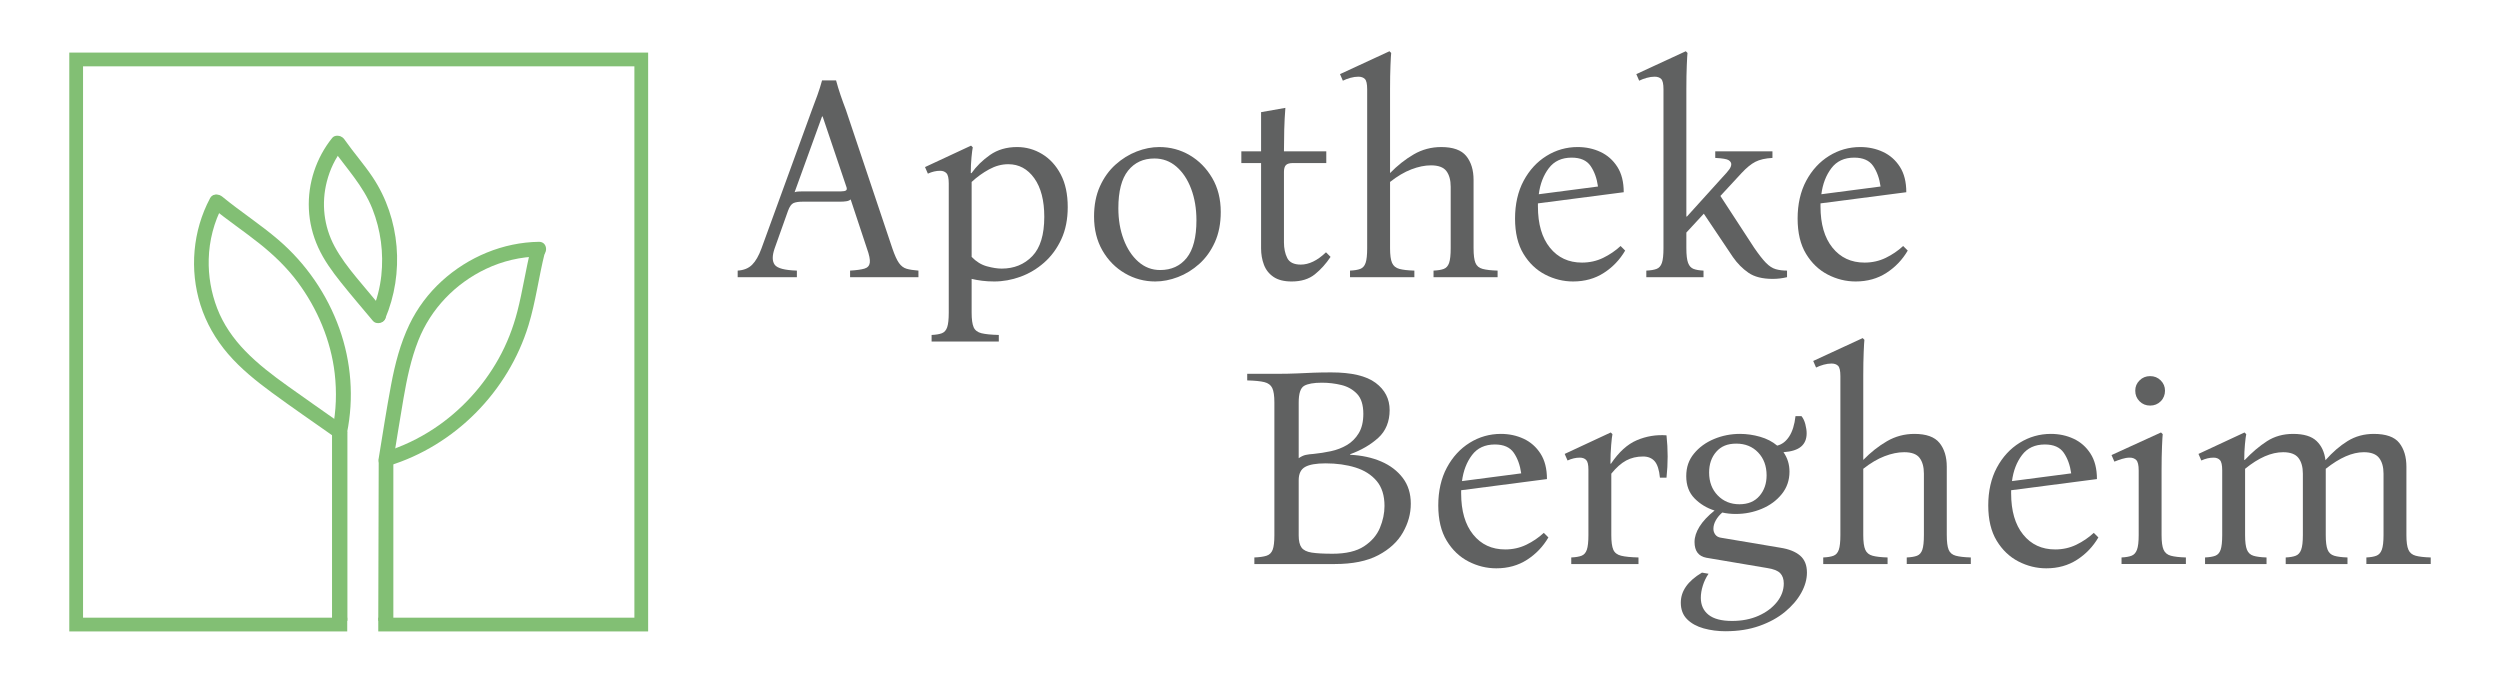 <?xml version="1.0" encoding="UTF-8"?> <svg xmlns="http://www.w3.org/2000/svg" version="1.1" viewBox="0 0 8302 2267"><defs><style> .cls-1 { fill: #606161; } .cls-2 { fill: #82bf74; } </style></defs><g><g id="Ebene_1"><g><g><g><path class="cls-1" d="M2963.53,825.49c7.6,22.17,14.87,38.16,21.84,47.97,6.96,9.82,15.35,16.15,25.17,19,9.81,2.85,22.94,4.91,39.41,6.17v21.84h-227v-21.84c21.51-1.26,37.52-3.47,47.96-6.65,10.45-3.16,16.29-9.81,17.57-19.95,1.26-10.12-1.9-25.65-9.49-46.54l-54.14-163.36c-3.18,3.18-7.93,5.23-14.25,6.18-6.34.95-12.98,1.42-19.95,1.42h-124.42c-13.94,0-24.38,1.59-31.34,4.75-6.97,3.18-12.98,11.72-18.04,25.64l-44.64,125.37c-8.23,24.07-8.07,41.96.48,53.66,8.55,11.73,33.08,18.21,73.61,19.47v21.84h-196.6v-21.84c20.26-1.26,36.24-7.75,47.97-19.47,11.71-11.71,21.99-29.59,30.87-53.66l168.11-461.6c6.32-16.46,12.35-32.6,18.05-48.44,5.7-15.82,10.76-31.96,15.2-48.44h46.54c4.42,16.47,9.34,32.62,14.72,48.44,5.37,15.83,11.23,31.98,17.57,48.44l154.82,461.6ZM2792.57,635.54c8.22,0,13.92-1.1,17.09-3.32,3.16-2.21,3.16-7.12,0-14.72l-77.88-230.8h-1.9l-91.18,251.69c3.16-1.26,6.96-2.05,11.4-2.37,4.42-.31,9.49-.48,15.2-.48h127.27Z"></path><path class="cls-1" d="M3316.84,1112.33v21.85h-223.2v-21.85c14.56-.64,25.96-2.54,34.19-5.7,8.22-3.18,14.08-9.82,17.57-19.95,3.47-10.14,5.22-26.28,5.22-48.44v-429.3c0-17.09-2.54-28.33-7.6-33.72-5.07-5.37-12.04-8.07-20.9-8.07-6.97,0-13.77.8-20.42,2.37-6.65,1.59-13.46,3.96-20.42,7.12l-9.49-21.84,152.91-71.23,5.7,5.7c-1.28,5.7-2.7,16.79-4.27,33.25-1.59,16.47-2.37,33.88-2.37,52.24h1.9v.95c16.46-23.42,37.19-43.84,62.21-61.26,25.01-17.41,54.92-26.12,89.75-26.12,29.76,0,57.46,7.76,83.11,23.27,25.65,15.52,46.21,37.99,61.73,67.43,15.51,29.44,23.27,65.7,23.27,108.75,0,40.53-7.12,76.15-21.37,106.85-14.25,30.72-33.25,56.51-56.99,77.41-23.74,20.89-50.03,36.56-78.83,47.01-28.82,10.45-57.79,15.67-86.9,15.67-14.57,0-28.02-.8-40.37-2.37-12.35-1.59-23.91-3.65-34.67-6.18v112.07c0,22.16,2.21,38.3,6.65,48.44,4.42,10.12,13.13,16.77,26.12,19.95,12.97,3.16,32.13,5.06,57.46,5.7ZM3326.34,891.98c41.15,0,75.03-13.77,101.63-41.32,26.59-27.54,39.89-71.07,39.89-130.6,0-54.45-11.08-97.19-33.24-128.22-22.17-31.02-50.98-46.54-86.43-46.54-21.53,0-42.74,5.7-63.63,17.1-20.9,11.4-40.22,25.33-57.94,41.79v248.84c15.2,15.83,32.13,26.28,50.81,31.34,18.67,5.07,34.98,7.6,48.91,7.6Z"></path><path class="cls-1" d="M3849.66,488.32c36.71,0,70.43,9.02,101.15,27.07,30.7,18.05,55.56,43.22,74.56,75.51,19,32.29,28.5,69.97,28.5,113.03,0,37.99-6.5,71.4-19.47,100.2-12.98,28.82-30.24,52.88-51.76,72.18-21.53,19.32-45.11,33.88-70.76,43.69-25.64,9.81-50.81,14.72-75.51,14.72-36.09,0-69.66-9.02-100.68-27.07-31.03-18.05-55.89-43.22-74.56-75.51-18.68-32.29-28.02-69.96-28.02-113.02,0-37.99,6.49-71.38,19.47-100.2,12.97-28.81,30.23-52.86,51.76-72.18,21.52-19.31,44.95-33.87,70.28-43.69,25.32-9.81,50.34-14.72,75.03-14.72ZM3852.51,896.73c37.35,0,66.8-13.45,88.33-40.37,21.52-26.91,32.29-68.53,32.29-124.9,0-38.61-5.86-73.45-17.57-104.47-11.73-31.02-28.02-55.56-48.92-73.61-20.89-18.05-45.28-27.07-73.13-27.07-36.73,0-65.86,13.46-87.38,40.37-21.53,26.92-32.29,68.55-32.29,124.9,0,37.99,5.85,72.51,17.57,103.53,11.71,31.03,28.02,55.72,48.91,74.08,20.89,18.37,44.95,27.54,72.18,27.54Z"></path><path class="cls-1" d="M4403.37,837.84l15.2,15.2c-15.2,22.8-32.62,42.12-52.24,57.94-19.63,15.82-45.28,23.75-76.93,23.75-25.33,0-45.44-5.08-60.31-15.2-14.88-10.12-25.5-23.58-31.82-40.37-6.34-16.77-9.49-34.98-9.49-54.61v-283.04h-65.54v-38.94h65.54v-130.12l80.73-14.25c-1.9,24.07-3.18,48.13-3.8,72.18-.64,24.07-.95,48.13-.95,72.18h140.57v38.94h-111.12c-10.78,0-18.38,2.23-22.8,6.65s-6.65,12.04-6.65,22.8v233.65c0,20.27,3.64,37.68,10.92,52.24,7.27,14.57,22.32,21.85,45.12,21.85,13.3,0,26.91-3.33,40.84-9.97,13.92-6.65,28.17-16.93,42.74-30.87Z"></path><path class="cls-1" d="M4893.45,824.54c0,22.17,2.05,38.32,6.17,48.44,4.11,10.14,12.02,16.79,23.74,19.95,11.71,3.18,28.33,5.07,49.86,5.7v21.84h-212.75v-21.84c14.56-.63,25.96-2.53,34.19-5.7,8.22-3.16,14.08-9.81,17.57-19.95,3.47-10.12,5.23-26.27,5.23-48.44v-204.2c0-22.16-4.75-39.56-14.25-52.24-9.5-12.66-26.59-18.99-51.29-18.99-20.27,0-41.96,4.44-65.06,13.3-23.12,8.87-46.71,22.8-70.76,41.79v220.35c0,22.17,2.21,38.32,6.65,48.44,4.42,10.14,12.5,16.79,24.22,19.95,11.71,3.18,28.33,5.07,49.86,5.7v21.84h-213.7v-21.84c14.56-.63,25.96-2.53,34.19-5.7,8.22-3.16,14.08-9.81,17.57-19.95,3.47-10.12,5.22-26.27,5.22-48.44V296.47c0-17.72-2.54-29.12-7.6-34.19-5.07-5.06-12.35-7.6-21.85-7.6-8.23,0-16.94,1.28-26.12,3.8-9.19,2.54-17.57,5.7-25.17,9.49l-9.49-21.84,164.31-75.98,5.7,5.7c-.64,5.08-1.43,18.68-2.37,40.84-.95,22.17-1.43,48.44-1.43,78.83v279.24c24.69-25.32,50.96-46.06,78.83-62.21,27.86-16.15,58.25-24.22,91.18-24.22,39.25,0,66.96,9.97,83.1,29.92,16.15,19.95,24.22,46.39,24.22,79.3v227Z"></path><path class="cls-1" d="M5223.96,934.72c-32.29,0-63.16-7.6-92.6-22.8-29.44-15.2-53.52-38.14-72.18-68.86-18.68-30.71-28.02-69.81-28.02-117.3s9.5-89.91,28.5-125.37c18.99-35.45,44.31-63,75.98-82.63,31.66-19.62,66.16-29.44,103.53-29.44,27.22,0,52.39,5.39,75.51,16.15,23.1,10.77,41.79,27.23,56.04,49.39,14.25,22.17,21.37,50.34,21.37,84.53l-284.93,37.04v10.45c0,58.26,13.3,103.85,39.89,136.77,26.59,32.93,62.05,49.39,106.37,49.39,25.32,0,48.75-5.23,70.29-15.67,21.52-10.45,40.84-23.58,57.94-39.42l15.2,15.2c-17.73,30.4-41.31,55.09-70.76,74.08-29.44,19-63.49,28.5-102.1,28.5ZM5219.22,523.46c-32.93,0-58.27,11.72-75.99,35.14-17.73,23.43-28.82,52.24-33.24,86.43l196.61-25.65c-3.8-27.22-12.04-50.01-24.69-68.38-12.67-18.36-33.57-27.54-62.69-27.54Z"></path><path class="cls-1" d="M5600.07,824.54c0,22.17,1.9,38.32,5.7,48.44,3.8,10.14,9.81,16.79,18.05,19.95,8.22,3.18,19.31,5.07,33.24,5.7v21.84h-189.96v-21.84c14.56-.63,25.96-2.53,34.19-5.7,8.22-3.16,14.08-9.81,17.57-19.95,3.47-10.12,5.22-26.27,5.22-48.44V296.47c0-17.72-2.54-29.12-7.6-34.19-5.07-5.06-12.35-7.6-21.85-7.6-8.23,0-16.94,1.28-26.12,3.8-9.19,2.54-17.57,5.7-25.17,9.49l-9.49-21.84,164.31-75.98,5.7,5.7c-.64,5.08-1.43,18.68-2.37,40.84-.95,22.17-1.43,48.44-1.43,78.83v423.6h1.9l116.82-129.17c12.02-12.66,20.1-21.99,24.22-28.02,4.11-6.01,6.17-11.54,6.17-16.62s-2.85-9.49-8.55-13.3c-5.7-3.8-20.58-6.32-44.64-7.6v-21.84h189.96v21.84c-23.43,1.28-42.26,5.55-56.51,12.82-14.25,7.29-29.61,19.8-46.06,37.52l-70.29,75.98,112.07,171.91c15.2,22.17,28.17,38.79,38.94,49.86,10.76,11.09,21.68,18.21,32.77,21.37,11.07,3.18,23.58,4.75,37.52,4.75v21.84c-15.83,3.8-31.67,5.7-47.49,5.7-34.19,0-61.11-6.79-80.73-20.42-19.63-13.61-36.73-30.87-51.29-51.76l-96.87-144.37-57.94,62.69v52.24Z"></path><path class="cls-1" d="M6162.33,934.72c-32.29,0-63.16-7.6-92.6-22.8-29.44-15.2-53.52-38.14-72.18-68.86-18.68-30.71-28.02-69.81-28.02-117.3s9.5-89.91,28.5-125.37c18.99-35.45,44.31-63,75.98-82.63,31.66-19.62,66.16-29.44,103.53-29.44,27.22,0,52.39,5.39,75.51,16.15,23.1,10.77,41.79,27.23,56.04,49.39,14.25,22.17,21.37,50.34,21.37,84.53l-284.93,37.04v10.45c0,58.26,13.3,103.85,39.89,136.77,26.59,32.93,62.05,49.39,106.37,49.39,25.32,0,48.75-5.23,70.29-15.67,21.52-10.45,40.84-23.58,57.94-39.42l15.2,15.2c-17.73,30.4-41.31,55.09-70.76,74.08-29.44,19-63.49,28.5-102.1,28.5ZM6157.58,523.46c-32.93,0-58.27,11.72-75.99,35.14-17.73,23.43-28.82,52.24-33.24,86.43l196.61-25.65c-3.8-27.22-12.04-50.01-24.69-68.38-12.67-18.36-33.57-27.54-62.69-27.54Z"></path></g><g><path class="cls-1" d="M4165.48,1873.04v-21.84c17.09-.63,30.54-2.53,40.37-5.7,9.81-3.16,16.62-9.81,20.42-19.95,3.8-10.12,5.7-25.96,5.7-47.49v-441.65c0-22.16-2.37-38.14-7.12-47.97-4.75-9.81-13.46-16.29-26.12-19.47-12.67-3.16-31.67-5.06-56.98-5.7v-21.84h90.23c31.02,0,56.35-.48,75.98-1.42,19.62-.95,37.83-1.74,54.61-2.37,16.77-.63,36.24-.95,58.41-.95,67.11,0,116.19,11.56,147.22,34.67,31.02,23.12,46.54,53.35,46.54,90.7s-12.67,69.33-37.99,92.13c-25.33,22.8-56.36,40.84-93.08,54.14v1.9c38.61,1.9,72.97,9.35,103.05,22.32,30.07,12.98,53.98,31.2,71.71,54.61,17.72,23.43,26.59,51.93,26.59,85.48s-8.71,64.75-26.12,95.46c-17.42,30.72-44.64,55.89-81.68,75.51-37.04,19.64-85.33,29.44-144.84,29.44h-266.89ZM4312.7,1521.62c8.22-5.7,15.98-9.34,23.27-10.92,7.27-1.57,15.98-2.69,26.12-3.33,19-1.9,38.14-4.9,57.46-9.02,19.31-4.11,37.04-10.92,53.19-20.42,16.15-9.49,29.28-22.63,39.41-39.41,10.12-16.77,15.2-38.14,15.2-64.11,0-29.76-6.97-51.91-20.89-66.49-13.94-14.56-31.34-24.37-52.24-29.44-20.9-5.06-42.43-7.6-64.58-7.6-27.23,0-46.87,3.48-58.89,10.45-12.04,6.97-18.05,25.33-18.05,55.09v185.21ZM4424.77,1838.85c44.95,0,79.93-8.22,104.95-24.69,25.01-16.46,42.58-36.88,52.72-61.26,10.12-24.37,15.2-48.59,15.2-72.66,0-34.82-8.71-62.52-26.12-83.11-17.42-20.57-40.84-35.45-70.29-44.64-29.44-9.17-62.54-13.77-99.25-13.77-31.03,0-53.66,3.96-67.91,11.87-14.25,7.93-21.37,22.65-21.37,44.16v183.31c0,18.38,3.16,31.82,9.5,40.37,6.32,8.55,17.57,14.1,33.72,16.62,16.15,2.54,39.09,3.8,68.86,3.8Z"></path><path class="cls-1" d="M4969,1887.29c-32.29,0-63.16-7.6-92.6-22.8-29.44-15.2-53.52-38.14-72.18-68.86-18.68-30.71-28.02-69.81-28.02-117.3s9.5-89.91,28.5-125.37c18.99-35.45,44.31-63,75.98-82.63,31.66-19.62,66.16-29.44,103.53-29.44,27.22,0,52.39,5.39,75.51,16.15,23.1,10.77,41.79,27.23,56.04,49.39,14.25,22.17,21.37,50.34,21.37,84.53l-284.93,37.04v10.45c0,58.26,13.3,103.85,39.89,136.77,26.59,32.93,62.05,49.39,106.37,49.39,25.32,0,48.75-5.23,70.29-15.67,21.52-10.45,40.84-23.58,57.94-39.42l15.2,15.2c-17.73,30.4-41.31,55.09-70.76,74.08-29.44,19-63.49,28.5-102.1,28.5ZM4964.25,1476.03c-32.93,0-58.27,11.72-75.99,35.14-17.73,23.43-28.82,52.24-33.24,86.43l196.61-25.65c-3.8-27.22-12.04-50.01-24.69-68.38-12.67-18.36-33.57-27.54-62.69-27.54Z"></path><path class="cls-1" d="M5217.83,1873.04v-21.84c14.56-.63,25.96-2.53,34.19-5.7,8.22-3.16,14.08-9.81,17.57-19.95,3.47-10.12,5.23-26.27,5.23-48.44v-217.5c0-16.46-2.54-27.22-7.6-32.29-5.07-5.06-12.04-7.6-20.89-7.6-6.98,0-13.77.8-20.42,2.37-6.65,1.59-13.46,3.96-20.42,7.12l-9.5-21.84,152.92-71.23,5.7,5.7c-1.28,5.7-2.7,17.9-4.27,36.57-1.59,18.68-2.37,39.11-2.37,61.26h1.9c25.96-38.62,54.61-64.58,85.96-77.88,31.34-13.3,64.11-18.67,98.3-16.15,5.06,46.86,5.06,93.72,0,140.57h-21.84c-2.54-25.96-8.4-44.16-17.57-54.61-9.19-10.45-22.01-15.67-38.47-15.67-20.9,0-39.58,4.44-56.04,13.3-16.47,8.88-32.93,23.43-49.39,43.69v204.2c0,22.17,2.21,38.32,6.65,48.44,4.42,10.14,13.13,16.79,26.12,19.95,12.97,3.18,32.13,5.07,57.46,5.7v21.84h-223.2Z"></path><path class="cls-1" d="M5730.71,2096.24c-25.97,0-50.34-3.18-73.13-9.49-22.8-6.34-41.17-16.47-55.09-30.4-13.94-13.94-20.89-32.29-20.89-55.09,0-38.63,23.42-71.87,70.28-99.73l21.84,3.8c-8.23,12.02-14.57,25.17-18.99,39.41-4.44,14.25-6.65,27.69-6.65,40.37,0,24.06,8.55,42.89,25.64,56.51,17.1,13.61,43.05,20.42,77.89,20.42,32.92,0,62.21-5.7,87.86-17.1,25.64-11.4,46.06-26.59,61.26-45.59,15.2-19,22.8-39.58,22.8-61.74,0-14.57-3.96-25.97-11.87-34.19-7.93-8.23-22.32-13.94-43.21-17.09l-202.31-34.19c-25.97-5.06-38.94-22.47-38.94-52.24,0-16.46,5.54-33.55,16.62-51.29,11.07-17.72,27.69-35.45,49.86-53.19-25.97-8.22-48.13-21.68-66.49-40.37-18.37-18.67-27.54-43.21-27.54-73.61s8.55-54.14,25.64-75.03c17.09-20.9,39.25-37.04,66.48-48.44,27.22-11.4,56.04-17.09,86.43-17.09,22.16,0,44.31,3.18,66.48,9.5,22.16,6.34,41.15,16.14,56.99,29.44,15.82-3.8,29.11-13.92,39.89-30.4,10.76-16.46,17.72-38.94,20.9-67.44h19.95c5.7,6.98,9.97,16,12.82,27.07,2.85,11.08,4.27,21.06,4.27,29.92,0,18.99-6.17,33.72-18.52,44.16-12.35,10.45-31.81,16.62-58.41,18.52,13.3,18.99,19.95,40.53,19.95,64.58,0,28.49-8.55,53.35-25.65,74.56-17.09,21.22-39.27,37.52-66.48,48.91-27.23,11.4-56.04,17.09-86.43,17.09-15.2,0-30.08-1.57-44.64-4.75-8.87,7.6-16,16.15-21.37,25.65-5.39,9.5-8.08,18.99-8.08,28.49,0,6.97,2.05,13.3,6.18,19,4.11,5.7,10.28,9.19,18.52,10.45l197.56,33.24c28.49,4.44,50.34,13.15,65.54,26.12,15.2,12.98,22.8,31.81,22.8,56.51,0,22.16-6.34,44.64-19,67.44-12.67,22.8-30.72,43.84-54.14,63.16-23.43,19.31-51.76,34.82-85.01,46.54-33.24,11.71-70.45,17.57-111.6,17.57ZM5776.3,1674.54c28.49,0,50.65-9.17,66.48-27.54,15.82-18.36,23.74-41.15,23.74-68.39,0-31.01-9.35-56.35-28.02-75.98-18.68-19.62-42.9-29.44-72.66-29.44s-50.66,9.02-66.48,27.07c-15.83,18.05-23.74,41-23.74,68.86,0,31.03,9.49,56.36,28.49,75.98,18.99,19.63,43.05,29.44,72.18,29.44Z"></path><path class="cls-1" d="M6464.88,1777.11c0,22.17,2.05,38.32,6.17,48.44,4.11,10.14,12.02,16.79,23.74,19.95,11.71,3.18,28.33,5.07,49.86,5.7v21.84h-212.75v-21.84c14.56-.63,25.96-2.53,34.19-5.7,8.22-3.16,14.08-9.81,17.57-19.95,3.47-10.12,5.23-26.27,5.23-48.44v-204.2c0-22.16-4.75-39.56-14.25-52.24-9.5-12.66-26.59-18.99-51.29-18.99-20.27,0-41.96,4.44-65.06,13.3-23.12,8.87-46.71,22.8-70.76,41.79v220.35c0,22.17,2.21,38.32,6.65,48.44,4.42,10.14,12.5,16.79,24.22,19.95,11.71,3.18,28.33,5.07,49.86,5.7v21.84h-213.7v-21.84c14.56-.63,25.96-2.53,34.19-5.7,8.22-3.16,14.08-9.81,17.57-19.95,3.47-10.12,5.22-26.27,5.22-48.44v-528.08c0-17.72-2.54-29.12-7.6-34.19-5.07-5.06-12.35-7.6-21.85-7.6-8.23,0-16.94,1.28-26.12,3.8-9.19,2.54-17.57,5.7-25.17,9.49l-9.49-21.84,164.31-75.98,5.7,5.7c-.64,5.08-1.43,18.68-2.37,40.84-.95,22.17-1.43,48.44-1.43,78.83v279.24c24.69-25.32,50.96-46.06,78.83-62.21,27.86-16.15,58.25-24.22,91.18-24.22,39.25,0,66.96,9.97,83.1,29.92,16.15,19.95,24.22,46.39,24.22,79.3v227Z"></path><path class="cls-1" d="M6795.39,1887.29c-32.29,0-63.16-7.6-92.6-22.8-29.44-15.2-53.52-38.14-72.18-68.86-18.68-30.71-28.02-69.81-28.02-117.3s9.5-89.91,28.5-125.37c18.99-35.45,44.31-63,75.98-82.63,31.66-19.62,66.16-29.44,103.53-29.44,27.22,0,52.39,5.39,75.51,16.15,23.1,10.77,41.79,27.23,56.04,49.39,14.25,22.17,21.37,50.34,21.37,84.53l-284.93,37.04v10.45c0,58.26,13.3,103.85,39.89,136.77,26.59,32.93,62.05,49.39,106.37,49.39,25.32,0,48.75-5.23,70.29-15.67,21.52-10.45,40.84-23.58,57.94-39.42l15.2,15.2c-17.73,30.4-41.31,55.09-70.76,74.08-29.44,19-63.49,28.5-102.1,28.5ZM6790.65,1476.03c-32.93,0-58.27,11.72-75.99,35.14-17.73,23.43-28.82,52.24-33.24,86.43l196.61-25.65c-3.8-27.22-12.04-50.01-24.69-68.38-12.67-18.36-33.57-27.54-62.69-27.54Z"></path><path class="cls-1" d="M7178.15,1777.11c0,22.17,2.21,38.32,6.65,48.44,4.42,10.14,12.5,16.79,24.22,19.95,11.71,3.18,28.33,5.07,49.86,5.7v21.84h-213.7v-21.84c13.92-.63,25-2.53,33.24-5.7,8.22-3.16,14.25-9.81,18.05-19.95,3.8-10.12,5.7-26.27,5.7-48.44v-214.65c0-17.72-2.7-29.28-8.07-34.67-5.39-5.37-12.51-8.07-21.37-8.07-8.24,0-16.95,1.42-26.12,4.27-9.19,2.85-17.57,5.86-25.17,9.02l-9.49-21.84,164.31-75.03,5.7,5.7c-.64,5.08-1.43,18.68-2.37,40.84-.95,22.17-1.43,48.44-1.43,78.83v215.6ZM7140.16,1346.86c-13.94,0-25.64-4.75-35.14-14.25-9.5-9.5-14.25-21.21-14.25-35.14s4.75-24.69,14.25-34.19c9.5-9.5,21.21-14.24,35.14-14.24s25.65,4.75,35.14,14.24c9.49,9.5,14.24,20.9,14.24,34.19s-4.75,25.64-14.24,35.14c-9.5,9.5-21.22,14.25-35.14,14.25Z"></path><path class="cls-1" d="M7322.52,1873.04v-21.84c14.56-.63,25.96-2.53,34.19-5.7,8.22-3.16,14.08-9.81,17.57-19.95,3.47-10.12,5.23-26.27,5.23-48.44v-215.6c0-17.09-2.54-28.33-7.6-33.72-5.07-5.37-12.04-8.07-20.89-8.07-6.98,0-13.77.8-20.42,2.37-6.65,1.59-13.46,3.96-20.42,7.12l-9.5-21.84,152.92-71.23,5.7,5.7c-1.28,5.7-2.7,16.79-4.27,33.25-1.59,16.47-2.37,33.88-2.37,52.24h1.9c24.06-25.32,48.59-46.06,73.61-62.21,25.01-16.15,53.98-24.22,86.91-24.22,35.45,0,61.41,7.93,77.88,23.74,16.46,15.83,26.27,37.04,29.44,63.64,23.42-26.59,47.96-47.8,73.61-63.64,25.64-15.82,54.61-23.74,86.9-23.74,40.52,0,68.7,9.97,84.53,29.92,15.82,19.95,23.75,46.39,23.75,79.3v227c0,22.17,2.21,38.32,6.65,48.44,4.42,10.14,12.5,16.79,24.22,19.95,11.71,3.18,28.33,5.07,49.86,5.7v21.84h-213.7v-21.84c13.92-.63,25.01-2.53,33.24-5.7,8.22-3.16,14.25-9.81,18.05-19.95,3.8-10.12,5.7-26.27,5.7-48.44v-204.2c0-22.16-4.91-39.56-14.72-52.24-9.82-12.66-26.76-18.99-50.81-18.99-37.99,0-80.11,18.37-126.32,55.09v220.35c0,22.17,2.05,38.32,6.18,48.44,4.11,10.14,11.39,16.79,21.84,19.95,10.45,3.18,25.17,5.07,44.16,5.7v21.84h-205.15v-21.84c13.92-.63,25-2.53,33.24-5.7,8.22-3.16,14.24-9.81,18.05-19.95,3.8-10.12,5.7-26.27,5.7-48.44v-204.2c0-22.16-4.91-39.56-14.72-52.24-9.82-12.66-26.76-18.99-50.82-18.99-39.26,0-81.37,18.37-126.32,55.09v220.35c0,22.17,2.05,38.32,6.17,48.44,4.11,10.14,11.24,16.79,21.37,19.95,10.12,3.18,24.69,5.07,43.69,5.7v21.84h-204.2Z"></path></g></g><g><g><path class="cls-2" d="M697.38,658.64c-57.37,107.77-68.54,237.35-31.75,353.72,19.08,60.36,50.55,115,91.74,162.93,42.53,49.49,93.85,90.52,146.23,129.05,65.79,48.4,133.28,94.56,200.04,141.61,10.77,7.59,27.11,1.94,33.35-8.75,7.13-12.19,2.05-25.75-8.75-33.35-57.53-40.54-115.29-80.79-172.55-121.71-49.78-35.56-98.74-72.72-141.41-116.77-39.59-40.87-72.61-88.1-93.07-141.46-20.03-52.25-29.56-107.43-28.07-163.3,1.65-61.66,17.26-122.74,46.34-177.36,14.74-27.69-27.33-52.35-42.1-24.61h0Z"></path><path class="cls-2" d="M703.28,688.54c51.54,42.27,106.99,79.39,159.09,120.92,46.61,37.15,89.92,78.68,125.66,126.56,66.09,88.54,110.88,195.24,123.46,304.02,7.12,61.56,5.04,124.07-7.12,183.82-2.68,13.16,3.8,26.88,17.38,30.61,12.29,3.38,27.92-4.15,30.61-17.38,23.42-115.1,14.16-235.52-25.36-346.09-40.82-114.22-111.19-216.42-203.37-295.25-59.24-50.65-124.93-93-185.16-142.39-10.38-8.52-25.03-10.16-35.19,0-8.79,8.79-10.44,26.63,0,35.19h0Z"></path></g><path class="cls-2" d="M1789.91,803.02c-119.21,1.59-234.92,50.22-322.73,130.26-44.61,40.67-81.65,90.01-107.72,144.47-30.15,62.99-47.62,130.66-60.52,199.03-15.54,82.34-27.8,162.37-41.32,245.05-2.12,12.97,3.44,29.24,17.08,32.99,11.64,3.2,27.84-3.96,29.97-17.02,11.71-71.67,22.93-143.45,35.3-215.01,11.27-65.24,24.8-130.61,49.24-192.36,41.62-105.13,122.77-189.1,224.6-237.52,55.02-26.16,115.6-40.36,176.09-41.17,31.33-.42,31.42-49.15,0-48.73h0Z"></path><path class="cls-2" d="M1762.89,826.65c-17.31,68.76-27.15,139.16-44.92,207.81-14.22,54.94-34.54,107.19-62.19,156.71-51.93,93.02-126.12,173.74-215.04,232.37-50.67,33.41-104.95,59.4-162.8,77.07-29.48,9.01-16.91,55.38,12.77,46.32,109-33.3,208.46-94.67,288.72-175.43,80.81-81.31,142.25-182.07,175.75-291.81,24-78.65,33.98-160.65,54.03-240.27,7.55-29.98-38.76-42.77-46.32-12.77h0Z"></path><g><path class="cls-2" d="M1103.19,458.01c-53.41,66.3-81.36,150.98-77.49,236.2,2.02,44.34,12.55,86.92,30.85,127.29,19.11,42.15,46.5,79.75,75.21,115.79,34.67,43.54,71.08,85.74,106.77,128.44,8.73,10.45,26.61,9.02,35.63,0,10.34-10.34,8.75-25.16,0-35.63-30.35-36.32-60.91-72.47-91-109-26.61-32.32-52.14-65.73-72.02-102.69-35.96-66.83-44.38-143.21-25.72-215.73,10.15-39.44,27.84-77.33,53.39-109.05,8.53-10.59,10.35-25.28,0-35.63-8.83-8.83-27.05-10.65-35.63,0h0Z"></path><path class="cls-2" d="M1102.27,490.93c46.8,66.62,104.09,125.79,134.4,202.67,27.81,70.54,37.78,146.64,29.55,221.99-4.38,40.07-14.8,80.77-30.62,117.97-5.29,12.46-3.73,26.87,9,34.32,10.53,6.16,28.99,3.54,34.32-9,64.49-151.73,50.61-332.5-41.33-470.36-28.42-42.62-62.57-81.02-92-122.91-7.78-11.07-21.93-16.24-34.32-9-10.95,6.41-16.82,23.18-9,34.32h0Z"></path></g><rect class="cls-2" x="1103.03" y="1433.28" width="50.06" height="628.29"></rect><rect class="cls-2" x="1103.03" y="1433.28" width="50.06" height="628.29"></rect><path class="cls-2" d="M1282.53,1496.93c-.86,5.64-24.91,8.3-24.91,33.21l-1.48,531.42h50.08v-538.53l-23.69-26.1Z"></path><polygon class="cls-2" points="230.1 174.61 230.1 2096.86 1153.09 2096.86 1153.09 2051.19 275.77 2051.19 275.77 220.28 2106.68 220.28 2106.68 2051.19 1256.14 2051.19 1256.14 2096.86 2152.35 2096.86 2152.35 174.61 230.1 174.61"></polygon></g></g></g></g></svg> 
